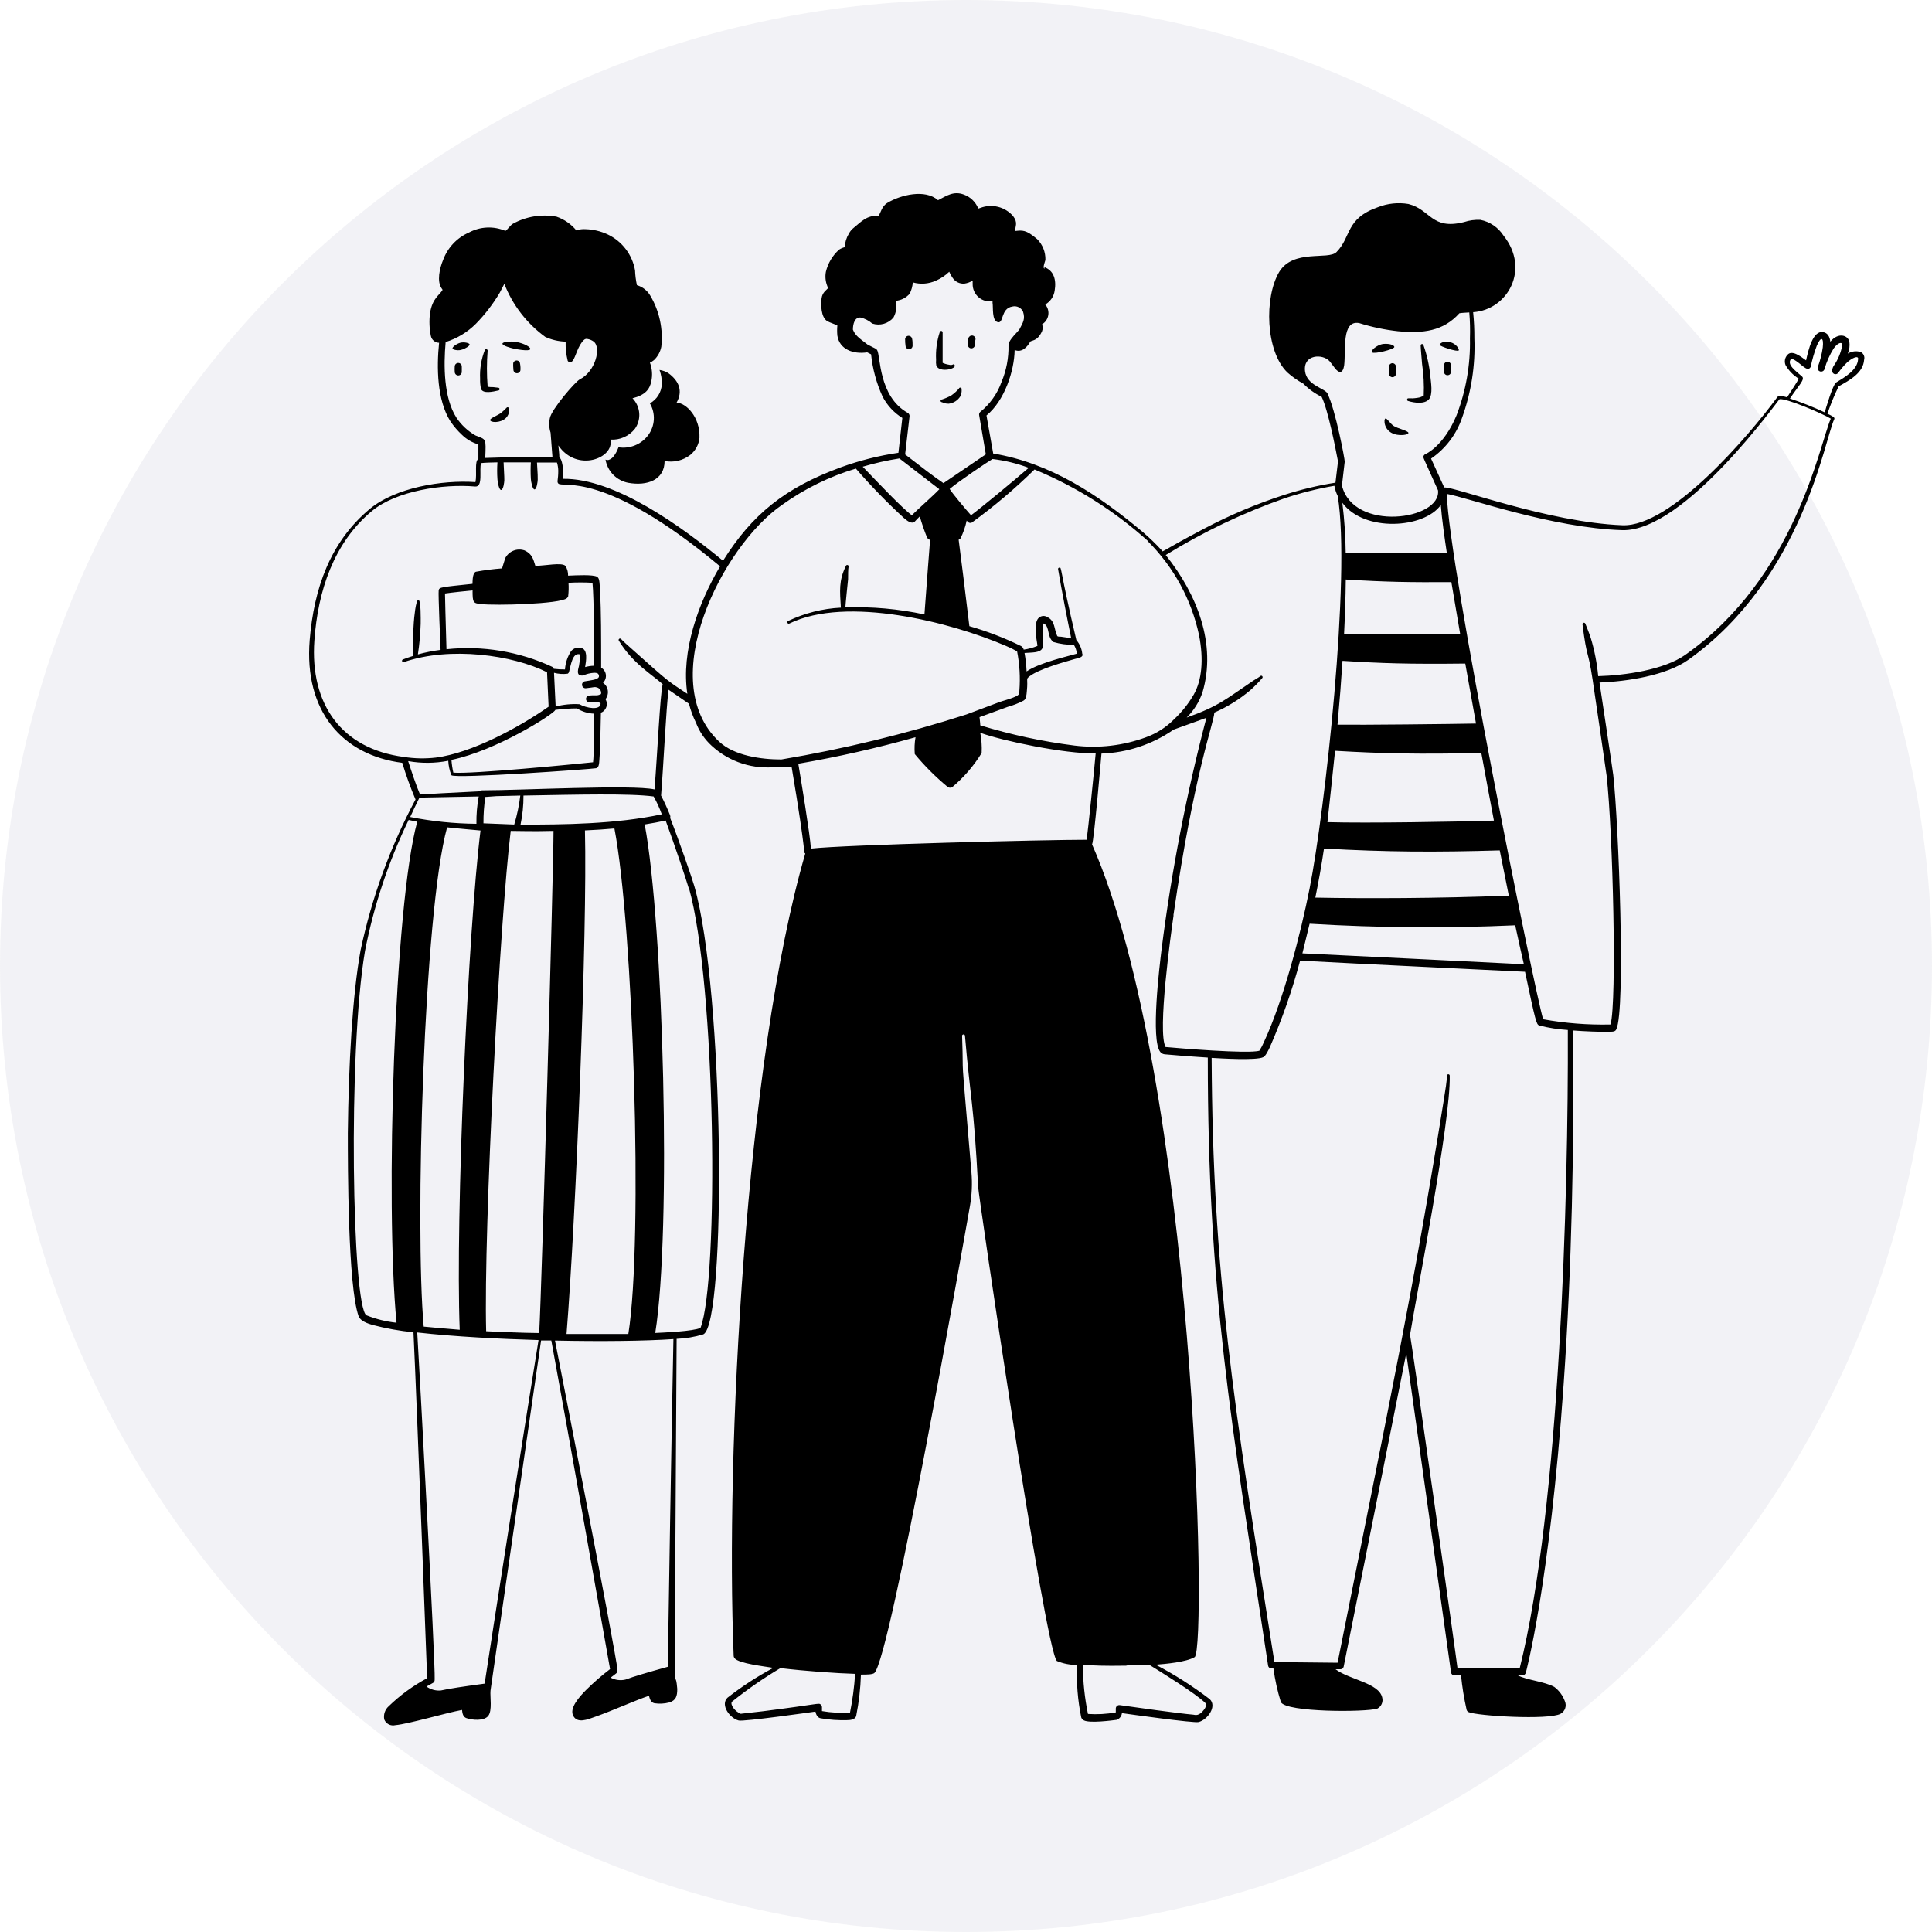 <svg width="200" height="200" viewBox="0 0 200 200" fill="none" xmlns="http://www.w3.org/2000/svg">
<g style="mix-blend-mode:multiply" opacity="0.3">
<path d="M200 100C200 155.228 155.228 200 100 200C44.772 200 0 155.228 0 100C0 44.772 44.772 0 100 0C155.228 0 200 44.772 200 100Z" fill="#D5D5E0"/>
</g>
<path d="M68.51 39.798C68.486 40.202 68.36 40.593 68.144 40.936C67.928 41.278 67.628 41.56 67.273 41.755C67.575 42.265 67.717 42.854 67.682 43.445C67.648 44.037 67.437 44.605 67.079 45.076C66.728 45.536 66.259 45.893 65.722 46.109C65.186 46.325 64.6 46.393 64.028 46.305C63.876 46.72 63.512 47.44 63.096 47.576C63.032 47.609 62.961 47.627 62.889 47.627C62.817 47.627 62.745 47.609 62.681 47.576C62.782 48.17 63.062 48.72 63.485 49.15C63.908 49.58 64.452 49.871 65.045 49.982C66.986 50.329 68.799 49.694 68.799 47.72C69.263 47.813 69.742 47.805 70.203 47.695C70.664 47.586 71.095 47.377 71.468 47.084C71.733 46.867 71.952 46.599 72.114 46.297C72.275 45.995 72.375 45.663 72.408 45.322C72.493 43.136 70.976 41.687 70.036 41.687C70.722 40.476 70.281 39.425 69.188 38.629C68.91 38.456 68.598 38.343 68.273 38.298C68.448 38.778 68.529 39.287 68.51 39.798V39.798ZM51.574 40.425C51.612 40.425 51.649 40.41 51.676 40.383C51.703 40.355 51.718 40.319 51.718 40.281C51.718 40.242 51.703 40.206 51.676 40.179C51.649 40.152 51.612 40.137 51.574 40.137L51.057 40.077C50.896 40.077 50.633 40.077 50.481 40.026C50.382 38.783 50.382 37.534 50.481 36.29C50.479 36.255 50.465 36.221 50.441 36.195C50.417 36.169 50.385 36.151 50.35 36.146C50.315 36.141 50.279 36.149 50.249 36.167C50.219 36.186 50.196 36.214 50.184 36.248C49.816 37.191 49.651 38.202 49.701 39.213C49.688 39.563 49.719 39.913 49.794 40.255C49.998 40.789 51.023 40.552 51.574 40.425ZM47.642 35.485C47.236 35.595 46.685 35.993 46.888 36.146C47.187 36.283 47.528 36.298 47.837 36.188C48.134 36.112 48.625 35.816 48.617 35.663C48.608 35.511 48.041 35.375 47.642 35.485V35.485ZM53.133 36.078C56.115 36.697 54.734 35.561 53.268 35.375C52.887 35.324 51.997 35.375 52.014 35.587C52.031 35.799 52.904 36.027 53.133 36.078ZM53.802 37.502C53.778 37.46 53.746 37.423 53.708 37.393C53.67 37.364 53.627 37.342 53.58 37.33C53.534 37.317 53.485 37.314 53.438 37.32C53.39 37.326 53.344 37.342 53.302 37.366C53.09 37.485 53.099 37.612 53.15 38.298C53.156 38.395 53.201 38.485 53.274 38.548C53.347 38.612 53.443 38.644 53.539 38.637C53.636 38.63 53.726 38.585 53.79 38.512C53.853 38.439 53.885 38.344 53.878 38.247C53.891 37.996 53.865 37.745 53.802 37.502V37.502ZM47.803 37.968C47.811 37.871 47.78 37.775 47.718 37.701C47.655 37.627 47.565 37.582 47.469 37.574C47.372 37.566 47.276 37.597 47.202 37.659C47.129 37.722 47.083 37.812 47.075 37.908C47.059 38.114 47.059 38.321 47.075 38.527C47.081 38.623 47.126 38.714 47.2 38.777C47.273 38.841 47.368 38.873 47.465 38.866C47.561 38.859 47.651 38.814 47.715 38.741C47.778 38.668 47.81 38.573 47.803 38.476C47.82 38.298 47.795 38.069 47.803 37.968ZM50.743 43.483C50.743 43.755 51.819 43.822 52.379 43.263C52.794 42.848 52.768 42.212 52.599 42.17C52.429 42.128 52.54 42.17 51.93 42.695C51.548 43.017 50.727 43.272 50.743 43.483V43.483Z" fill="black"/>
<path d="M192.625 36.444C192.403 36.372 192.169 36.349 191.938 36.377C191.707 36.405 191.484 36.483 191.286 36.605C191.448 36.217 191.504 35.792 191.447 35.376C191.295 34.69 190.295 34.376 189.473 35.376C189.422 34.834 189.176 34.461 188.744 34.385C187.668 34.181 187.202 36.232 186.965 37.308C186.406 36.893 185.491 36.189 185.033 36.74C184.904 36.878 184.817 37.051 184.782 37.237C184.748 37.423 184.767 37.615 184.839 37.791C185.168 38.367 185.637 38.85 186.203 39.197C186.042 39.57 185.355 40.553 184.999 41.129C184.711 41.044 184.101 40.883 183.974 41.129C181 45.179 172.96 54.567 167.953 54.372C160.217 54.075 150.482 50.33 149.508 50.466L148.143 47.475C149.644 46.447 150.771 44.961 151.355 43.239C152.305 40.61 152.736 37.822 152.626 35.029C152.632 34.123 152.589 33.218 152.498 32.317C156.074 32.08 158.429 27.869 155.642 24.387C155.373 23.97 155.023 23.61 154.612 23.331C154.202 23.051 153.739 22.857 153.252 22.76C152.678 22.73 152.104 22.808 151.558 22.989C148.169 23.836 148.118 21.693 145.797 21.116C144.735 20.939 143.646 21.053 142.645 21.447C139.256 22.633 139.917 24.523 138.349 26.099C137.502 26.946 133.884 25.751 132.418 28.157C130.859 30.792 131.003 36.367 133.266 38.553C133.768 39.005 134.323 39.394 134.918 39.714C135.467 40.275 136.109 40.737 136.816 41.078C137.476 42.425 138.231 46.297 138.51 47.763L138.247 49.966C136.441 50.25 134.659 50.675 132.918 51.237C130.066 52.16 127.3 53.328 124.649 54.727C119.819 57.269 120.413 57.218 120.243 56.947C119.657 56.31 119.035 55.707 118.379 55.143C113.753 51.245 108.737 47.924 102.815 46.95L102.12 43.01C103.984 41.485 105.001 38.409 105.035 36.232C105.729 36.52 106.28 36.011 106.644 35.385C106.746 35.198 107.382 35.385 107.873 34.283C107.958 34.053 107.958 33.801 107.873 33.571C108.043 33.47 108.189 33.332 108.3 33.169C108.411 33.005 108.485 32.819 108.516 32.623C108.548 32.428 108.536 32.228 108.482 32.037C108.428 31.847 108.333 31.671 108.203 31.521C108.464 31.372 108.688 31.166 108.857 30.918C109.026 30.67 109.136 30.386 109.178 30.089C109.364 28.979 109.11 27.979 108.042 27.632C108.042 27.386 108.22 26.98 108.22 26.895C108.23 26.5 108.159 26.108 108.014 25.741C107.868 25.374 107.65 25.041 107.373 24.76C106.195 23.752 105.823 23.836 105.086 23.913C105.086 23.404 105.407 23.065 104.874 22.37C104.464 21.898 103.919 21.563 103.313 21.412C102.707 21.26 102.068 21.299 101.485 21.523L101.273 21.591C101.14 21.258 100.939 20.957 100.682 20.707C100.425 20.457 100.118 20.265 99.782 20.142C98.723 19.744 97.994 20.261 97.104 20.727C95.774 19.541 93.232 20.176 91.868 20.998C91.25 21.371 91.19 22.032 90.945 22.337C90.418 22.298 89.894 22.435 89.454 22.726C89.064 22.972 88.699 23.328 88.386 23.574C88.179 23.734 88.009 23.936 87.886 24.167C87.624 24.597 87.472 25.087 87.445 25.59C87.237 25.64 87.039 25.726 86.861 25.844C86.184 26.45 85.708 27.248 85.497 28.132C85.404 28.621 85.451 29.126 85.632 29.589C85.632 29.64 85.717 29.742 85.743 29.793C85.573 30.038 85.132 30.233 85.048 30.894C84.963 31.555 84.988 32.851 85.632 33.241C85.903 33.402 86.48 33.571 86.683 33.698C86.651 34.045 86.651 34.394 86.683 34.741C86.903 36.172 88.318 36.689 89.775 36.477L90.174 36.681C90.329 38.19 90.729 39.664 91.36 41.044C91.83 41.956 92.539 42.723 93.41 43.264L93.004 46.873C90.981 47.169 88.994 47.669 87.073 48.365C81.252 50.491 77.854 53.253 74.847 58.049C70.704 54.617 63.688 49.474 58.266 49.568C58.3 49.201 58.3 48.833 58.266 48.466C58.266 48.221 58.13 47.467 57.901 47.356C57.901 46.941 57.834 46.509 57.8 46.111C59.715 48.941 63.62 47.441 63.188 45.509C63.672 45.541 64.155 45.456 64.598 45.259C65.041 45.063 65.429 44.762 65.73 44.382C66.022 43.965 66.179 43.468 66.179 42.959C66.179 42.45 66.022 41.953 65.73 41.536C65.66 41.423 65.574 41.32 65.476 41.231C66.798 40.892 67.255 40.307 67.425 39.468C67.561 38.827 67.511 38.159 67.281 37.545C67.431 37.471 67.573 37.38 67.704 37.274C68.093 36.903 68.356 36.42 68.458 35.893C68.661 34.057 68.262 32.205 67.323 30.614C67.019 30.084 66.52 29.692 65.933 29.521C65.823 29.017 65.758 28.504 65.739 27.988C65.599 27.187 65.269 26.431 64.776 25.784C64.284 25.136 63.644 24.617 62.909 24.268C62.197 23.935 61.424 23.75 60.638 23.726C60.308 23.699 59.976 23.742 59.664 23.853C59.123 23.2 58.414 22.707 57.613 22.43C56.059 22.141 54.452 22.405 53.072 23.175C52.792 23.362 52.572 23.726 52.326 23.904C51.723 23.645 51.069 23.526 50.413 23.555C49.758 23.584 49.117 23.762 48.539 24.073C47.926 24.342 47.373 24.732 46.915 25.22C46.456 25.708 46.101 26.283 45.87 26.912C45.514 27.759 45.192 29.149 45.735 29.877C45.766 29.918 45.794 29.96 45.819 30.004C45.497 30.572 44.76 30.852 44.515 32.428C44.414 33.218 44.446 34.02 44.608 34.8C44.653 34.992 44.761 35.164 44.914 35.288C45.067 35.412 45.258 35.482 45.455 35.486C45.192 38.028 45.235 41.417 46.624 43.611C46.97 44.125 47.374 44.597 47.827 45.018C48.301 45.482 48.884 45.82 49.522 46.001V47.509C49.098 47.746 49.395 49.093 49.217 49.907C45.777 49.669 40.965 50.466 38.296 52.669C34.178 56.092 32.5 60.921 32.06 66.259C31.458 73.621 35.449 78.18 41.642 78.968C42.031 80.257 42.49 81.524 43.015 82.763C40.398 87.671 38.484 92.921 37.33 98.362C36.483 102.971 36.084 110.274 36.008 117.281C36.008 120.619 36.008 133.142 37.126 136.26C37.304 136.751 38.067 137.014 38.567 137.158C39.957 137.522 41.373 137.777 42.803 137.92C43.159 145.359 44.218 173.683 44.218 173.726C42.762 174.505 41.422 175.483 40.236 176.632C40.047 176.8 39.906 177.014 39.826 177.253C39.746 177.492 39.729 177.749 39.778 177.996C39.866 178.216 40.029 178.397 40.239 178.506C40.45 178.615 40.692 178.645 40.922 178.589C42.329 178.462 46.116 177.327 47.827 177.013C47.87 177.378 47.929 177.733 48.285 177.861C48.895 178.072 50.098 178.182 50.539 177.632C50.979 177.081 50.717 175.641 50.776 175.022C50.827 174.565 54.69 147.91 56.012 138.768H57.071C58.698 147.571 63.146 172.743 63.154 172.785C62.274 173.455 61.439 174.182 60.655 174.963C60.003 175.624 58.91 176.81 59.342 177.623C59.774 178.437 60.791 178.021 61.646 177.708C63.341 177.115 65.883 175.971 67.179 175.547C67.272 175.895 67.382 176.242 67.747 176.318C68.252 176.395 68.768 176.369 69.263 176.242C69.983 176.03 70.11 175.581 70.11 174.836C69.797 171.082 69.788 182.919 70.043 138.598C70.982 138.56 71.913 138.404 72.813 138.132C75.211 136.955 74.991 102.547 71.873 91.719C71.661 90.974 70.322 87.085 69.373 84.67C69.403 84.588 69.403 84.498 69.373 84.416C69.095 83.714 68.781 83.027 68.433 82.357C68.687 79.239 68.958 73.223 69.212 71.402L71.322 72.85C71.495 73.532 71.739 74.194 72.051 74.825C72.398 75.735 72.955 76.551 73.677 77.206C74.59 78.046 75.676 78.676 76.859 79.051C78.042 79.426 79.293 79.536 80.523 79.374H81.947C83.59 89.135 83.116 88.11 83.362 88.356C77.117 109.876 75.101 150.697 75.948 171.387C75.948 171.486 75.981 171.581 76.041 171.659C76.473 172.209 79.168 172.506 80.057 172.658C78.386 173.549 76.796 174.584 75.304 175.751C74.55 176.488 75.541 177.869 76.465 178.106C76.973 178.242 83.887 177.259 84.412 177.183C84.48 177.505 84.632 177.818 84.954 177.877C85.861 178.034 86.78 178.099 87.7 178.072C88.072 178.072 88.547 177.988 88.632 177.632C88.915 176.222 89.079 174.791 89.123 173.353C89.725 173.353 90.326 173.353 90.521 173.184C92.216 171.489 99.782 128.372 100.4 124.89C100.61 123.721 100.665 122.53 100.561 121.348C99.333 106.817 99.79 112.799 99.595 107.199C99.603 107.165 99.622 107.136 99.649 107.115C99.676 107.093 99.709 107.082 99.743 107.082C99.778 107.082 99.811 107.093 99.838 107.115C99.865 107.136 99.884 107.165 99.892 107.199C100.459 113.858 100.798 114.087 101.256 122.865C101.256 123.466 108.161 170.71 109.407 171.947C110.07 172.221 110.782 172.359 111.499 172.353C111.418 174.177 111.563 176.004 111.931 177.793C111.955 177.86 111.992 177.922 112.04 177.974C112.088 178.026 112.146 178.068 112.211 178.098C112.83 178.403 115.143 178.098 115.6 178.038C115.745 177.984 115.873 177.89 115.969 177.767C116.064 177.645 116.124 177.498 116.142 177.344C116.862 177.445 123.59 178.394 124.081 178.267C125.005 178.03 126.004 176.649 125.242 175.903C123.477 174.554 121.601 173.358 119.633 172.328C120.65 172.252 122.785 172.065 123.666 171.548C124.996 170.76 123.725 111.655 113.05 87.415C113.245 87.102 113.99 78.4 114.024 78.01C116.702 77.92 119.297 77.058 121.497 75.528L124.886 74.308C122.822 82.171 121.274 90.161 120.252 98.226C120.057 99.819 119.074 107.732 120.133 108.919C120.242 109.042 120.393 109.12 120.557 109.139C121.039 109.181 122.971 109.351 125.03 109.478C125.03 133.786 127.419 146.834 131.274 172.43C131.286 172.509 131.326 172.581 131.387 172.634C131.447 172.687 131.525 172.717 131.605 172.718H131.825C131.985 173.898 132.243 175.063 132.596 176.2C133.13 177.276 141.408 177.25 142.577 176.878C142.781 176.773 142.943 176.601 143.035 176.392C143.128 176.182 143.146 175.947 143.085 175.725C142.746 174.217 139.696 173.887 138.256 172.802H138.756C138.834 172.804 138.91 172.779 138.972 172.731C139.034 172.684 139.077 172.616 139.095 172.54L145.576 140.098C145.653 140.572 150.211 173.141 150.211 173.141C150.225 173.226 150.27 173.304 150.337 173.358C150.404 173.413 150.489 173.441 150.575 173.438H151.244C151.364 174.632 151.556 175.817 151.821 176.988C151.834 177.042 151.859 177.092 151.894 177.134C151.929 177.177 151.974 177.211 152.024 177.234C152.871 177.632 160.319 178.081 161.547 177.411C161.77 177.29 161.94 177.09 162.023 176.85C162.106 176.611 162.097 176.348 161.996 176.115C161.784 175.525 161.404 175.01 160.903 174.632C159.878 174.065 158.09 173.938 157.133 173.438H157.607C157.688 173.433 157.766 173.402 157.828 173.351C157.891 173.299 157.935 173.228 157.955 173.15C157.955 173.15 160.42 164.092 161.869 143.258C162.716 131.108 162.954 118.688 162.86 106.673C163.945 106.758 165.792 106.843 166.707 106.8C166.961 106.8 167.207 106.8 167.317 106.555C168.3 104.598 167.554 85.144 167.004 80.239C166.953 79.764 165.741 71.707 165.58 70.656C168.402 70.546 172.477 69.944 174.79 68.292C186.652 59.82 188.914 45.348 189.88 43.408C189.973 43.205 189.744 43.103 189.176 42.824C189.502 41.856 189.89 40.911 190.337 39.994C191.515 39.341 192.879 38.596 192.972 37.248C193.017 37.095 193.007 36.93 192.944 36.783C192.88 36.636 192.768 36.516 192.625 36.444V36.444ZM108.127 27.793C108.059 27.793 108.042 27.742 108.042 27.657C108.042 27.573 108.203 27.793 108.127 27.793ZM139.315 59.989C143.5 60.252 145.991 60.286 150.245 60.26C150.516 61.904 150.821 63.7 151.151 65.606C148.872 65.606 141.145 65.691 139.137 65.657C139.23 63.793 139.298 61.887 139.315 60.006V59.989ZM138.205 77.722C143.136 78.01 146.796 78.087 153.346 77.951C153.786 80.366 154.244 82.806 154.65 84.95C150.685 85.068 141.535 85.229 137.417 85.11C137.578 83.763 137.909 80.493 138.205 77.739V77.722ZM137.061 87.839C143.517 88.211 148.686 88.228 155.252 88.034C155.574 89.66 155.887 91.236 156.192 92.719C148.703 93.007 141.374 93.024 136.163 92.922C136.508 91.245 136.807 89.55 137.061 87.839ZM152.795 74.901C150.253 74.952 140.933 75.053 138.459 75.019C138.68 72.596 138.849 70.402 138.976 68.411C143.043 68.665 145.805 68.758 151.685 68.691C151.888 69.809 152.634 73.969 152.795 74.901ZM149.152 52.279C149.253 53.668 149.558 55.821 149.77 57.202C147.61 57.202 141.001 57.278 139.307 57.252C139.29 55.513 139.174 53.776 138.959 52.05C141.247 55.126 147.423 54.702 149.152 52.279V52.279ZM135.596 95.625C142.674 96.052 149.77 96.106 156.853 95.786C157.175 97.277 157.472 98.633 157.751 99.819C156.413 99.743 140.586 98.972 134.824 98.692C135.062 97.726 135.316 96.701 135.57 95.625H135.596ZM137.451 40.765C137.154 40.172 135.274 39.917 135.096 38.418C134.892 36.664 136.934 36.605 137.637 37.392C137.697 37.452 138.112 38.011 138.163 38.079C138.603 38.672 139.01 38.689 139.146 37.842C139.34 36.266 138.857 33.114 140.696 33.444C142.01 33.856 143.36 34.14 144.729 34.291C147.33 34.529 149.397 34.291 151.075 32.428C151.261 32.385 151.88 32.36 152.1 32.343C152.177 33.239 152.2 34.139 152.168 35.037C152.226 37.757 151.754 40.462 150.778 43.001C149.431 46.23 147.567 47.009 147.567 47.009C147.524 47.026 147.485 47.05 147.451 47.083C147.418 47.114 147.391 47.153 147.372 47.195C147.296 47.39 147.271 47.195 148.864 50.762C149.203 53.838 140.094 55.092 138.917 50.262L139.205 47.797C139.239 47.619 138.23 42.349 137.426 40.765H137.451ZM118.811 56.015C121.49 58.675 123.336 62.058 124.124 65.75C124.623 68.292 124.412 70.427 123.581 71.893C123.037 72.835 122.358 73.691 121.565 74.435C120.733 75.285 119.719 75.934 118.599 76.333C116.247 77.195 113.723 77.486 111.237 77.18C107.929 76.762 104.664 76.062 101.476 75.087C101.476 74.833 101.425 74.562 101.4 74.24L104.323 73.172C104.883 73.017 105.425 72.804 105.941 72.537C106.238 72.385 106.263 71.936 106.297 71.554C106.441 70.165 106.153 70.351 106.577 70.012C107.526 69.267 110.135 68.538 111.271 68.216C111.652 68.114 112.203 68.03 112.033 67.665C111.979 67.145 111.766 66.654 111.423 66.259C109.635 58.684 109.94 58.71 109.652 58.761C109.633 58.762 109.614 58.768 109.597 58.778C109.58 58.788 109.565 58.802 109.554 58.818C109.542 58.834 109.535 58.852 109.531 58.872C109.528 58.891 109.529 58.911 109.534 58.93C109.915 61.184 110.483 64.098 110.889 66.064L109.839 65.911C109.661 65.911 109.483 65.911 109.44 65.827C109.102 65.124 109.246 64.293 108.432 63.886C108.348 63.829 108.252 63.791 108.151 63.773C108.051 63.755 107.947 63.759 107.848 63.784C107.749 63.809 107.657 63.854 107.576 63.917C107.496 63.98 107.429 64.059 107.382 64.149C106.941 64.996 107.475 66.894 107.382 66.869C106.93 67.054 106.458 67.182 105.975 67.25C105.956 67.172 105.921 67.1 105.873 67.035C105.825 66.972 105.765 66.918 105.696 66.877C103.977 66.037 102.188 65.348 100.349 64.819C99.951 61.48 99.426 57.278 99.239 55.871C99.304 55.841 99.364 55.801 99.417 55.753C99.716 55.163 99.936 54.536 100.07 53.889C100.214 54.05 100.332 54.202 100.595 54.101C102.894 52.43 105.066 50.592 107.094 48.602C111.391 50.376 115.354 52.872 118.811 55.981V56.015ZM108.085 64.564C108.695 64.912 108.364 65.945 109.051 66.462C109.738 66.664 110.452 66.761 111.169 66.75C111.337 67.03 111.444 67.341 111.482 67.665C110.821 67.869 107.61 68.58 106.272 69.504C106.244 68.864 106.174 68.227 106.06 67.597C106.755 67.538 107.627 67.597 107.881 67.148C108.136 66.699 107.704 64.335 108.085 64.564ZM106.45 48.466C104.933 49.779 101.535 52.592 100.519 53.338C100.01 52.77 98.68 51.194 98.307 50.618C99.155 49.89 102.29 47.772 102.747 47.517C104.013 47.668 105.256 47.969 106.45 48.415V48.466ZM93.105 47.458L97.24 50.644C96.613 51.313 95.079 52.643 94.393 53.338C93.427 52.643 90.792 49.856 89.309 48.314C90.554 47.945 91.822 47.659 93.105 47.458V47.458ZM90.801 36.24C90.682 36.071 90.665 36.122 89.801 35.664C89.233 35.198 88.547 34.817 88.293 34.122C88.293 33.546 88.471 32.834 89.072 32.868C89.527 32.973 89.949 33.188 90.301 33.495C90.685 33.621 91.099 33.63 91.488 33.52C91.878 33.409 92.225 33.185 92.487 32.877C92.78 32.348 92.868 31.729 92.732 31.14C93.29 31.09 93.806 30.826 94.173 30.403C94.354 30.037 94.463 29.64 94.495 29.233C95.287 29.459 96.134 29.395 96.884 29.055C97.397 28.834 97.865 28.521 98.265 28.132C98.354 28.355 98.47 28.566 98.612 28.759C98.744 28.96 98.928 29.122 99.144 29.228C99.36 29.334 99.601 29.38 99.841 29.36C100.14 29.313 100.427 29.209 100.688 29.055V29.394C100.684 29.654 100.736 29.912 100.842 30.149C100.948 30.387 101.104 30.598 101.301 30.768C101.497 30.939 101.728 31.064 101.978 31.136C102.228 31.207 102.49 31.223 102.747 31.182C102.742 31.238 102.742 31.295 102.747 31.352C102.832 31.809 102.654 33.19 103.289 33.351C103.925 33.512 103.577 31.928 104.797 31.733C105.017 31.679 105.248 31.704 105.45 31.803C105.653 31.902 105.815 32.069 105.907 32.275C106.145 33.038 105.907 33.377 105.509 34.13L105.246 34.427C104.84 34.868 104.399 35.334 104.399 35.757C104.425 37.053 104.179 38.34 103.679 39.536C103.248 40.748 102.492 41.818 101.493 42.629C101.443 42.667 101.405 42.718 101.381 42.776C101.357 42.834 101.349 42.897 101.358 42.959L102.052 47.034L97.663 50.017C96.892 49.424 97.918 50.305 93.698 47.043L94.156 43.103C94.164 43.031 94.15 42.958 94.117 42.893C94.084 42.828 94.033 42.775 93.969 42.739C90.928 41.036 91.165 36.825 90.801 36.24V36.24ZM80.972 52.254C83.29 50.593 85.867 49.328 88.598 48.509C90.149 50.293 91.798 51.99 93.537 53.592C93.91 53.914 94.385 54.312 94.715 53.974C94.834 53.838 95.011 53.66 95.215 53.457C95.426 54.192 95.675 54.916 95.96 55.626C95.994 55.688 96.04 55.744 96.095 55.789C96.15 55.834 96.214 55.868 96.282 55.888C96.189 56.981 95.96 60.125 95.698 63.607C93.01 63.03 90.261 62.785 87.513 62.878C87.513 62.658 87.784 60.048 87.793 59.964C87.793 59.506 87.793 58.904 87.844 58.667C87.854 58.63 87.849 58.591 87.83 58.557C87.811 58.524 87.779 58.499 87.742 58.489C87.705 58.479 87.665 58.484 87.632 58.503C87.599 58.522 87.574 58.554 87.564 58.591C86.81 60.125 86.946 61.209 87.047 62.904C85.152 62.997 83.294 63.467 81.582 64.285C81.548 64.303 81.521 64.334 81.509 64.371C81.498 64.408 81.501 64.449 81.519 64.484C81.537 64.519 81.568 64.545 81.605 64.557C81.643 64.569 81.683 64.565 81.718 64.547C87.649 61.65 98.409 64.395 104.128 66.86C104.527 67.024 104.915 67.213 105.289 67.428C105.55 68.764 105.63 70.129 105.526 71.486C105.526 71.868 105.526 71.961 104.848 72.224C104.365 72.418 103.789 72.554 103.433 72.689C102.273 73.122 101.154 73.537 100.044 73.96C93.779 75.971 87.377 77.529 80.888 78.62C78.778 78.62 75.999 78.231 74.448 76.773C67.738 70.495 74.753 56.524 80.972 52.254V52.254ZM49.217 45.077C48.429 44.623 47.757 43.994 47.251 43.239C45.929 41.188 45.913 37.833 46.133 35.41C47.316 35.041 48.393 34.39 49.268 33.512C50.215 32.544 51.043 31.466 51.733 30.301L52.208 29.386C53.067 31.583 54.537 33.488 56.444 34.876C57.107 35.18 57.825 35.347 58.554 35.367C58.537 36.032 58.608 36.696 58.766 37.342C58.782 37.376 58.806 37.406 58.835 37.431C58.864 37.456 58.898 37.474 58.935 37.485C58.971 37.496 59.01 37.5 59.048 37.496C59.086 37.491 59.122 37.479 59.155 37.46C59.528 37.257 59.672 36.164 60.248 35.41C60.401 35.198 60.579 35.037 60.799 35.088C61.031 35.123 61.252 35.214 61.443 35.351C62.29 35.978 61.612 38.486 60.028 39.265C59.553 39.502 57.08 42.383 56.919 43.289C56.812 43.787 56.839 44.304 56.995 44.789C57.046 45.526 57.13 46.484 57.19 47.331C55.622 47.331 51.801 47.331 50.234 47.407C50.31 45.314 50.352 45.535 49.217 45.077V45.077ZM65.044 138.098H58.647C59.621 126.033 60.807 96.447 60.553 85.966C61.683 85.915 62.7 85.848 63.603 85.763C65.535 95.752 66.611 128.329 65.044 138.098V138.098ZM43.862 137.327C42.947 127.22 43.862 94.413 46.285 85.644C46.709 85.704 49.742 85.975 49.742 85.975C48.454 96.328 47.133 126.042 47.59 137.658C46.218 137.556 44.964 137.429 43.811 137.327H43.862ZM53.233 85.356L50.047 85.229C50.04 84.316 50.105 83.404 50.242 82.501L51.386 82.416L53.86 82.357C53.738 83.373 53.528 84.376 53.233 85.356ZM43.422 82.569L49.556 82.45C49.384 83.383 49.305 84.331 49.319 85.28C47.017 85.261 44.722 85.026 42.464 84.577C43.091 83.204 43.354 82.738 43.422 82.569ZM50.327 137.81C50.047 127.236 51.767 94.888 52.869 86.017C54.029 86.017 54.894 86.076 57.3 86.017C57.3 90.033 56.097 133.04 55.817 137.997C54.368 137.997 50.7 137.836 50.327 137.81V137.81ZM53.885 85.365C54.093 84.376 54.196 83.367 54.19 82.357C59.757 82.255 65.205 82.12 67.662 82.45C67.997 83.04 68.28 83.658 68.509 84.297C63.722 85.322 58.35 85.365 53.885 85.365V85.365ZM37.931 136.158C36.466 135.226 35.991 108.927 37.787 98.438C38.701 93.743 40.219 89.186 42.303 84.882L43.193 85.068C40.821 93.634 39.872 124.762 41.049 136.929C39.979 136.817 38.93 136.558 37.931 136.158V136.158ZM50.191 174.285C47.836 174.607 46.565 174.793 45.641 174.997C45.111 175.047 44.581 174.902 44.15 174.59C44.845 174.175 44.998 174.234 44.998 173.836C45.074 172.192 43.396 141.216 43.193 137.937C47.056 138.378 51.886 138.615 55.749 138.725C54.436 146.808 50.793 170.142 50.166 174.31L50.191 174.285ZM69.153 172.54C67.001 173.141 65.654 173.531 64.747 173.87C64.228 173.993 63.682 173.921 63.214 173.667C63.824 173.184 63.951 173.218 63.917 172.819C63.764 171.125 57.791 140.479 57.452 138.776C62.248 138.878 66.772 138.827 69.712 138.624C69.517 148.138 69.178 168.659 69.128 172.565L69.153 172.54ZM71.305 91.872C74.135 101.895 74.423 132.54 72.517 137.463C71.805 137.819 68.611 137.954 67.831 137.988C69.526 127.44 68.679 95.625 66.738 85.348C67.535 85.221 68.246 85.085 68.907 84.941C69.848 87.508 71.085 91.202 71.28 91.897L71.305 91.872ZM65.323 67.106C64.959 66.776 64.603 66.479 64.298 66.157C64.275 66.127 64.24 66.107 64.202 66.102C64.164 66.097 64.125 66.108 64.095 66.132C64.064 66.155 64.045 66.19 64.04 66.228C64.035 66.266 64.046 66.305 64.069 66.335C65.518 68.707 67.526 69.851 68.602 70.826C68.331 71.859 68.052 78.053 67.755 81.721C65.518 81.205 53.834 81.815 49.912 81.815C49.822 81.816 49.737 81.852 49.674 81.916C46.59 82.06 44.159 82.204 43.481 82.247C43.074 81.298 42.566 79.764 42.252 78.79C43.626 79.037 45.034 79.025 46.404 78.756C46.428 79.271 46.539 79.778 46.734 80.256C47.158 80.628 61.257 79.62 61.706 79.527C62.011 79.459 62.019 79.036 62.044 78.68C62.121 77.832 62.172 75.969 62.206 73.782C62.337 73.73 62.455 73.65 62.552 73.548C62.649 73.445 62.723 73.323 62.768 73.189C62.813 73.055 62.828 72.913 62.813 72.773C62.798 72.632 62.753 72.497 62.68 72.376C62.779 72.25 62.851 72.105 62.892 71.95C62.933 71.794 62.942 71.633 62.918 71.474C62.895 71.315 62.839 71.163 62.754 71.027C62.669 70.891 62.557 70.773 62.426 70.681C62.535 70.575 62.619 70.444 62.669 70.3C62.72 70.155 62.736 70.001 62.718 69.849C62.699 69.698 62.645 69.552 62.56 69.425C62.476 69.297 62.363 69.191 62.231 69.114C62.231 66.055 62.231 63.073 62.121 61.404C62.07 60.031 62.028 59.879 61.816 59.709C61.401 59.455 59.613 59.557 58.808 59.591C58.819 59.231 58.722 58.877 58.528 58.574C58.139 58.193 56.419 58.574 55.419 58.574C55.199 57.871 55.088 57.346 54.309 56.981C53.925 56.846 53.505 56.857 53.129 57.014C52.754 57.17 52.45 57.461 52.276 57.828C52.276 57.913 52.03 58.608 51.979 58.837C51.07 58.906 50.165 59.022 49.268 59.184C48.946 59.286 48.92 59.964 48.912 60.438C45.684 60.777 45.472 60.777 45.413 61.107C45.353 61.438 45.591 66.826 45.608 67.275C44.815 67.376 44.031 67.532 43.261 67.742C43.421 66.689 43.517 65.628 43.549 64.564C43.549 64.098 43.591 62.107 43.312 62.099C43.032 62.09 42.862 64.047 42.837 64.437C42.786 65.03 42.71 67.242 42.752 67.903C42.396 68.013 42.057 68.131 41.71 68.267C41.674 68.28 41.645 68.308 41.629 68.343C41.613 68.377 41.612 68.417 41.625 68.453C41.639 68.489 41.666 68.518 41.701 68.534C41.736 68.55 41.776 68.551 41.812 68.538C46.599 66.886 53.08 67.809 56.63 69.589L56.791 73.156C53.724 75.299 48.844 77.951 45.116 78.425C44.017 78.553 42.905 78.53 41.812 78.358C35.389 77.527 32.077 72.927 32.543 66.318C32.907 61.175 34.542 56.202 38.49 52.906C41.032 50.796 45.887 50.076 49.191 50.364C50.039 50.432 49.581 48.602 49.801 47.941C50.123 47.89 51.149 47.873 51.496 47.865C51.454 48.449 51.454 49.035 51.496 49.618C51.496 49.864 51.674 50.788 51.894 50.72C52.114 50.652 52.199 49.932 52.208 49.729C52.216 49.525 52.208 49.5 52.132 47.865H54.953C54.919 48.429 54.919 48.995 54.953 49.559C54.953 49.805 55.131 50.728 55.351 50.661C55.571 50.593 55.656 49.873 55.665 49.669C55.673 49.466 55.665 49.042 55.588 47.882H57.656C57.74 48.156 57.786 48.441 57.791 48.729C57.791 49.712 57.622 49.856 57.791 50.051C58.249 50.568 62.4 48.517 74.542 58.625C72.279 62.438 70.492 67.428 71.153 71.825C69.178 70.495 69.56 70.91 65.323 67.106V67.106ZM46.218 67.182C46.133 64.344 46.065 61.751 46.065 61.438C46.734 61.336 48.251 61.184 48.92 61.116C48.92 62.361 48.971 62.446 49.768 62.531C51.284 62.709 57.969 62.531 58.672 61.929C58.736 61.878 58.786 61.811 58.816 61.734C58.87 61.268 58.882 60.797 58.85 60.328C59.677 60.281 60.506 60.281 61.333 60.328C61.494 61.836 61.511 67.403 61.511 68.919C61.193 68.922 60.876 68.968 60.57 69.055C60.689 68.36 60.867 67.233 60.164 67.081C59.975 67.027 59.775 67.029 59.589 67.088C59.402 67.147 59.236 67.259 59.113 67.411C58.746 67.977 58.53 68.627 58.486 69.3C58.098 69.302 57.71 69.279 57.325 69.233C57.312 69.187 57.289 69.144 57.259 69.108C57.228 69.071 57.19 69.042 57.147 69.021C53.735 67.439 49.958 66.813 46.218 67.208V67.182ZM62.146 71.868C61.816 72.063 61.604 71.927 61.011 72.003C60.919 72.003 60.83 72.04 60.765 72.105C60.7 72.17 60.663 72.258 60.663 72.351C60.663 72.443 60.7 72.531 60.765 72.596C60.83 72.661 60.919 72.698 61.011 72.698C61.292 72.727 61.576 72.727 61.858 72.698C61.926 72.698 62.172 72.749 62.172 72.817C62.172 73.588 60.655 73.291 59.986 72.901C59.156 72.85 58.324 72.931 57.52 73.139L57.351 69.648C57.812 69.771 58.292 69.803 58.766 69.741C58.831 69.704 58.88 69.644 58.901 69.572C59.096 68.86 59.257 67.547 60.003 67.733C60.046 68.267 59.992 68.804 59.842 69.317C59.757 69.843 59.96 69.961 60.358 69.927C60.714 69.768 61.096 69.673 61.485 69.648C61.706 69.648 61.926 69.648 61.994 69.902C62.061 70.156 61.841 70.249 61.629 70.326C61.417 70.402 60.587 70.52 60.502 70.537C60.419 70.564 60.347 70.62 60.301 70.695C60.255 70.769 60.238 70.858 60.252 70.945C60.267 71.031 60.312 71.11 60.38 71.166C60.448 71.222 60.533 71.251 60.621 71.249C61.646 71.139 61.468 71.088 61.773 71.156C61.906 71.187 62.024 71.263 62.108 71.371C62.191 71.479 62.234 71.613 62.231 71.749C62.232 71.779 62.225 71.808 62.21 71.834C62.195 71.859 62.173 71.88 62.146 71.893V71.868ZM57.478 73.486C58.225 73.387 58.978 73.336 59.731 73.334C60.26 73.667 60.869 73.855 61.494 73.876C61.494 75.392 61.494 78.112 61.392 78.909C59.545 79.103 48.776 80.154 46.929 79.984C46.831 79.549 46.766 79.108 46.734 78.663C51.411 77.697 57.24 73.96 57.478 73.511V73.486ZM87.979 177.284C87.013 177.347 86.044 177.296 85.09 177.132V176.708C85.08 176.607 85.032 176.513 84.954 176.446C84.726 176.268 84.904 176.395 78.973 177.149L77.033 177.369C76.846 177.369 76.634 177.462 76.634 177.369C76.177 177.25 75.507 176.446 75.787 176.149C77.37 174.879 79.041 173.721 80.786 172.684C83.421 172.997 86.573 173.218 88.522 173.277C88.435 174.632 88.257 175.979 87.988 177.31L87.979 177.284ZM116.608 172.404C117.396 172.404 118.184 172.362 118.938 172.319C120.082 173.023 123.861 175.353 124.793 176.31C124.945 176.471 124.793 176.784 124.657 176.962C124.115 177.708 123.7 177.522 123.547 177.505C122.107 177.386 117.337 176.717 115.922 176.513C115.873 176.506 115.823 176.509 115.775 176.522C115.727 176.535 115.682 176.558 115.643 176.589C115.604 176.62 115.572 176.658 115.549 176.702C115.525 176.746 115.511 176.794 115.507 176.844V177.267C114.557 177.439 113.589 177.493 112.626 177.428C112.284 175.778 112.108 174.098 112.101 172.413C112.084 172.167 111.83 172.514 116.617 172.43L116.608 172.404ZM112.491 86.932C108.144 86.932 87.471 87.449 83.946 87.847C83.862 86.407 82.879 80.484 82.641 79.061C86.731 78.357 90.78 77.441 94.774 76.316C94.675 76.892 94.649 77.478 94.698 78.061C95.719 79.294 96.854 80.429 98.087 81.45C98.151 81.501 98.227 81.533 98.308 81.543C98.388 81.554 98.47 81.542 98.545 81.51C99.756 80.498 100.795 79.296 101.62 77.951C101.655 77.25 101.607 76.548 101.476 75.858C103.832 76.706 110.22 78.044 113.423 77.993C113.27 79.747 112.626 86.034 112.491 86.932V86.932ZM121.472 94.752C123.641 79.815 125.666 74.867 125.708 73.766C127.05 73.182 128.3 72.405 129.419 71.461C129.859 71.071 130.272 70.652 130.656 70.207C130.8 70.072 130.605 69.86 130.47 69.987C130.334 70.114 130.004 70.292 129.766 70.444C126.886 72.376 126.225 73.079 122.844 74.282C123.583 73.553 124.142 72.663 124.479 71.681C125.962 66.674 123.92 61.514 120.675 57.456C124.545 55.066 128.661 53.1 132.952 51.593C134.644 51.025 136.378 50.589 138.137 50.288C138.201 50.659 138.318 51.018 138.485 51.355C139.84 59.684 137.163 83.924 135.57 91.973C134.647 96.65 132.884 103.471 130.859 107.834C130.724 108.158 130.563 108.469 130.376 108.766C129.309 109.122 121.819 108.495 120.658 108.385C119.794 106.817 121.226 96.566 121.489 94.752H121.472ZM157.311 172.701H150.88C150.88 172.446 146.102 138.649 145.966 138.183C146.508 134.701 150.202 116.019 150.075 111.35C150.075 111.312 150.06 111.275 150.033 111.248C150.006 111.221 149.969 111.206 149.931 111.206C149.893 111.206 149.856 111.221 149.829 111.248C149.802 111.275 149.787 111.312 149.787 111.35C149.787 111.842 149.635 112.791 149.431 114.053C146.288 133.676 143.873 144.978 138.468 172.125L131.927 172.057C127.64 144.944 125.538 131.795 125.428 109.512C126.326 109.563 130.054 109.8 130.775 109.435C131.029 109.308 131.291 108.741 131.452 108.41C132.724 105.507 133.772 102.51 134.587 99.446C140.391 99.768 155.303 100.463 157.87 100.598C158.963 105.75 159.039 106.046 159.344 106.157C160.313 106.404 161.303 106.56 162.301 106.622C162.369 123.797 161.471 155.984 157.328 172.658L157.311 172.701ZM189.507 43.374C188.338 46.111 185.847 59.803 174.443 67.801C172.214 69.36 168.156 69.919 165.445 69.995C165.322 68.663 165.067 67.346 164.682 66.064C164.513 65.539 164.258 64.92 164.106 64.547C164.09 64.516 164.064 64.492 164.032 64.478C164.001 64.463 163.965 64.461 163.931 64.469C163.898 64.478 163.868 64.499 163.847 64.527C163.827 64.555 163.816 64.589 163.818 64.624C164.284 68.335 164.36 67.021 164.868 70.376C164.868 70.376 166.266 79.841 166.317 80.306C166.97 86.237 167.385 103.64 166.724 106.055C164.385 106.11 162.045 105.928 159.743 105.513C158.836 102.488 149.965 58.549 149.77 51.127C152.015 51.533 160.675 54.651 167.927 54.88C174.4 55.075 184.135 41.324 184.22 41.324C184.889 41.205 188.583 42.773 189.515 43.332L189.507 43.374ZM192.345 37.198C192.277 38.291 191.007 39.028 190.066 39.604C189.736 39.816 188.99 42.332 188.897 42.688C187.726 42.141 186.523 41.663 185.296 41.256C186.143 39.968 186.88 39.29 186.558 38.985C185.974 38.452 184.864 37.731 185.44 37.13C185.511 37.145 185.58 37.171 185.643 37.206C186.448 37.587 187.092 38.621 187.44 37.986C187.595 37.239 187.807 36.505 188.075 35.791C188.524 34.749 188.804 34.944 188.694 35.961C188.597 36.656 188.424 37.338 188.177 37.994C188.148 38.086 188.156 38.186 188.201 38.272C188.245 38.358 188.322 38.422 188.414 38.452C188.506 38.481 188.606 38.472 188.692 38.428C188.778 38.383 188.842 38.306 188.871 38.214C189.083 37.465 189.4 36.749 189.812 36.088C190.227 35.478 190.727 35.325 190.71 35.74C190.578 36.485 190.289 37.192 189.863 37.816C189.754 37.968 189.686 38.147 189.668 38.333C189.654 38.412 189.668 38.493 189.708 38.563C189.747 38.633 189.81 38.687 189.885 38.716C189.96 38.745 190.042 38.747 190.119 38.722C190.195 38.697 190.26 38.647 190.303 38.579C190.558 38.223 190.841 37.889 191.151 37.579C191.651 37.087 192.379 36.749 192.354 37.155L192.345 37.198Z" fill="black"/>
<path d="M96.928 37.859C97.276 38.647 99.174 38.156 98.801 37.758C98.774 37.731 98.737 37.716 98.699 37.716C98.661 37.716 98.624 37.731 98.597 37.758C98.485 37.794 98.363 37.794 98.25 37.758C98.019 37.725 97.794 37.659 97.581 37.563V34.377C97.573 34.344 97.554 34.314 97.527 34.293C97.5 34.272 97.467 34.26 97.433 34.26C97.398 34.26 97.365 34.272 97.338 34.293C97.311 34.314 97.292 34.344 97.284 34.377C96.98 35.303 96.851 36.277 96.903 37.249C96.882 37.453 96.89 37.658 96.928 37.859ZM94.471 35.758C94.471 35.529 94.471 35.284 94.421 35.072C94.404 34.977 94.351 34.893 94.274 34.836C94.197 34.779 94.1 34.755 94.005 34.767C93.957 34.774 93.911 34.791 93.87 34.816C93.828 34.842 93.792 34.875 93.763 34.914C93.735 34.954 93.715 34.999 93.704 35.046C93.693 35.093 93.692 35.143 93.7 35.191C93.7 35.343 93.7 35.521 93.743 35.809C93.746 35.857 93.759 35.904 93.78 35.947C93.802 35.989 93.831 36.028 93.867 36.059C93.904 36.091 93.946 36.115 93.991 36.13C94.037 36.145 94.085 36.151 94.132 36.148C94.18 36.145 94.227 36.132 94.27 36.111C94.313 36.089 94.351 36.059 94.383 36.023C94.414 35.987 94.438 35.945 94.453 35.9C94.469 35.854 94.475 35.806 94.471 35.758V35.758ZM100.19 35.699C100.19 35.795 100.229 35.888 100.297 35.956C100.365 36.025 100.458 36.063 100.555 36.063C100.651 36.063 100.744 36.025 100.812 35.956C100.881 35.888 100.919 35.795 100.919 35.699V35.318C100.968 35.249 100.991 35.166 100.987 35.082C100.982 34.998 100.949 34.918 100.893 34.855C100.837 34.792 100.761 34.75 100.678 34.736C100.595 34.721 100.51 34.735 100.436 34.775C100.106 34.987 100.19 35.411 100.19 35.699ZM98.479 40.935C98.174 41.105 97.854 41.244 97.522 41.35C97.335 41.35 97.293 41.613 97.522 41.638C97.737 41.746 97.976 41.799 98.216 41.791C98.462 41.762 98.698 41.677 98.906 41.544C99.115 41.41 99.29 41.231 99.419 41.02C99.524 40.795 99.568 40.547 99.546 40.3C99.554 40.261 99.547 40.222 99.525 40.189C99.504 40.157 99.47 40.134 99.432 40.126C99.394 40.118 99.354 40.126 99.322 40.147C99.289 40.169 99.266 40.202 99.258 40.24C99.027 40.502 98.765 40.735 98.479 40.935V40.935ZM145.773 41.511C146.417 41.715 147.468 41.85 147.917 41.342C148.366 40.833 148.12 39.512 148.069 38.952C147.964 37.854 147.725 36.773 147.358 35.733C147.35 35.695 147.327 35.661 147.294 35.64C147.262 35.618 147.222 35.611 147.184 35.618C147.146 35.626 147.112 35.649 147.091 35.682C147.069 35.714 147.062 35.754 147.07 35.792C147.07 36.055 147.188 37.351 147.214 37.681C147.376 38.761 147.432 39.853 147.383 40.944C147.193 41.072 146.975 41.153 146.748 41.181C145.9 41.325 145.705 41.121 145.663 41.342C145.658 41.36 145.657 41.379 145.66 41.398C145.663 41.417 145.67 41.435 145.68 41.451C145.691 41.467 145.704 41.481 145.72 41.491C145.736 41.501 145.754 41.508 145.773 41.511V41.511ZM144.341 35.928C144.341 35.657 143.562 35.521 143.054 35.631C142.545 35.741 141.85 36.275 142.045 36.478C142.24 36.682 144.307 36.173 144.341 35.928ZM143.782 37.953V38.681C143.782 38.778 143.821 38.871 143.889 38.939C143.957 39.007 144.05 39.046 144.146 39.046C144.243 39.046 144.336 39.007 144.404 38.939C144.472 38.871 144.511 38.778 144.511 38.681V37.978C144.513 37.881 144.477 37.786 144.411 37.715C144.344 37.644 144.252 37.601 144.155 37.597C144.059 37.597 143.967 37.634 143.897 37.7C143.828 37.766 143.786 37.857 143.782 37.953V37.953ZM151.009 36.275C151.077 36.173 150.806 35.631 150.162 35.428C149.518 35.224 149.027 35.546 149.027 35.699C149.027 35.851 150.882 36.462 151.009 36.275ZM143.418 43.324C143.223 43.384 143.223 44.604 144.384 44.951C144.977 45.12 145.782 45.027 145.799 44.816C145.816 44.604 144.646 44.349 144.265 44.087C143.884 43.824 143.579 43.273 143.418 43.324V43.324ZM149.849 37.453C149.801 37.452 149.753 37.46 149.708 37.477C149.664 37.495 149.623 37.52 149.588 37.553C149.554 37.587 149.526 37.626 149.507 37.67C149.487 37.714 149.477 37.761 149.476 37.809V38.529C149.489 38.617 149.534 38.697 149.601 38.755C149.669 38.814 149.755 38.846 149.844 38.846C149.933 38.846 150.02 38.814 150.087 38.755C150.155 38.697 150.199 38.617 150.213 38.529V37.826C150.214 37.777 150.205 37.729 150.188 37.684C150.17 37.638 150.143 37.597 150.109 37.562C150.075 37.528 150.035 37.5 149.99 37.481C149.945 37.462 149.897 37.453 149.849 37.453V37.453Z" fill="black"/>
</svg>
